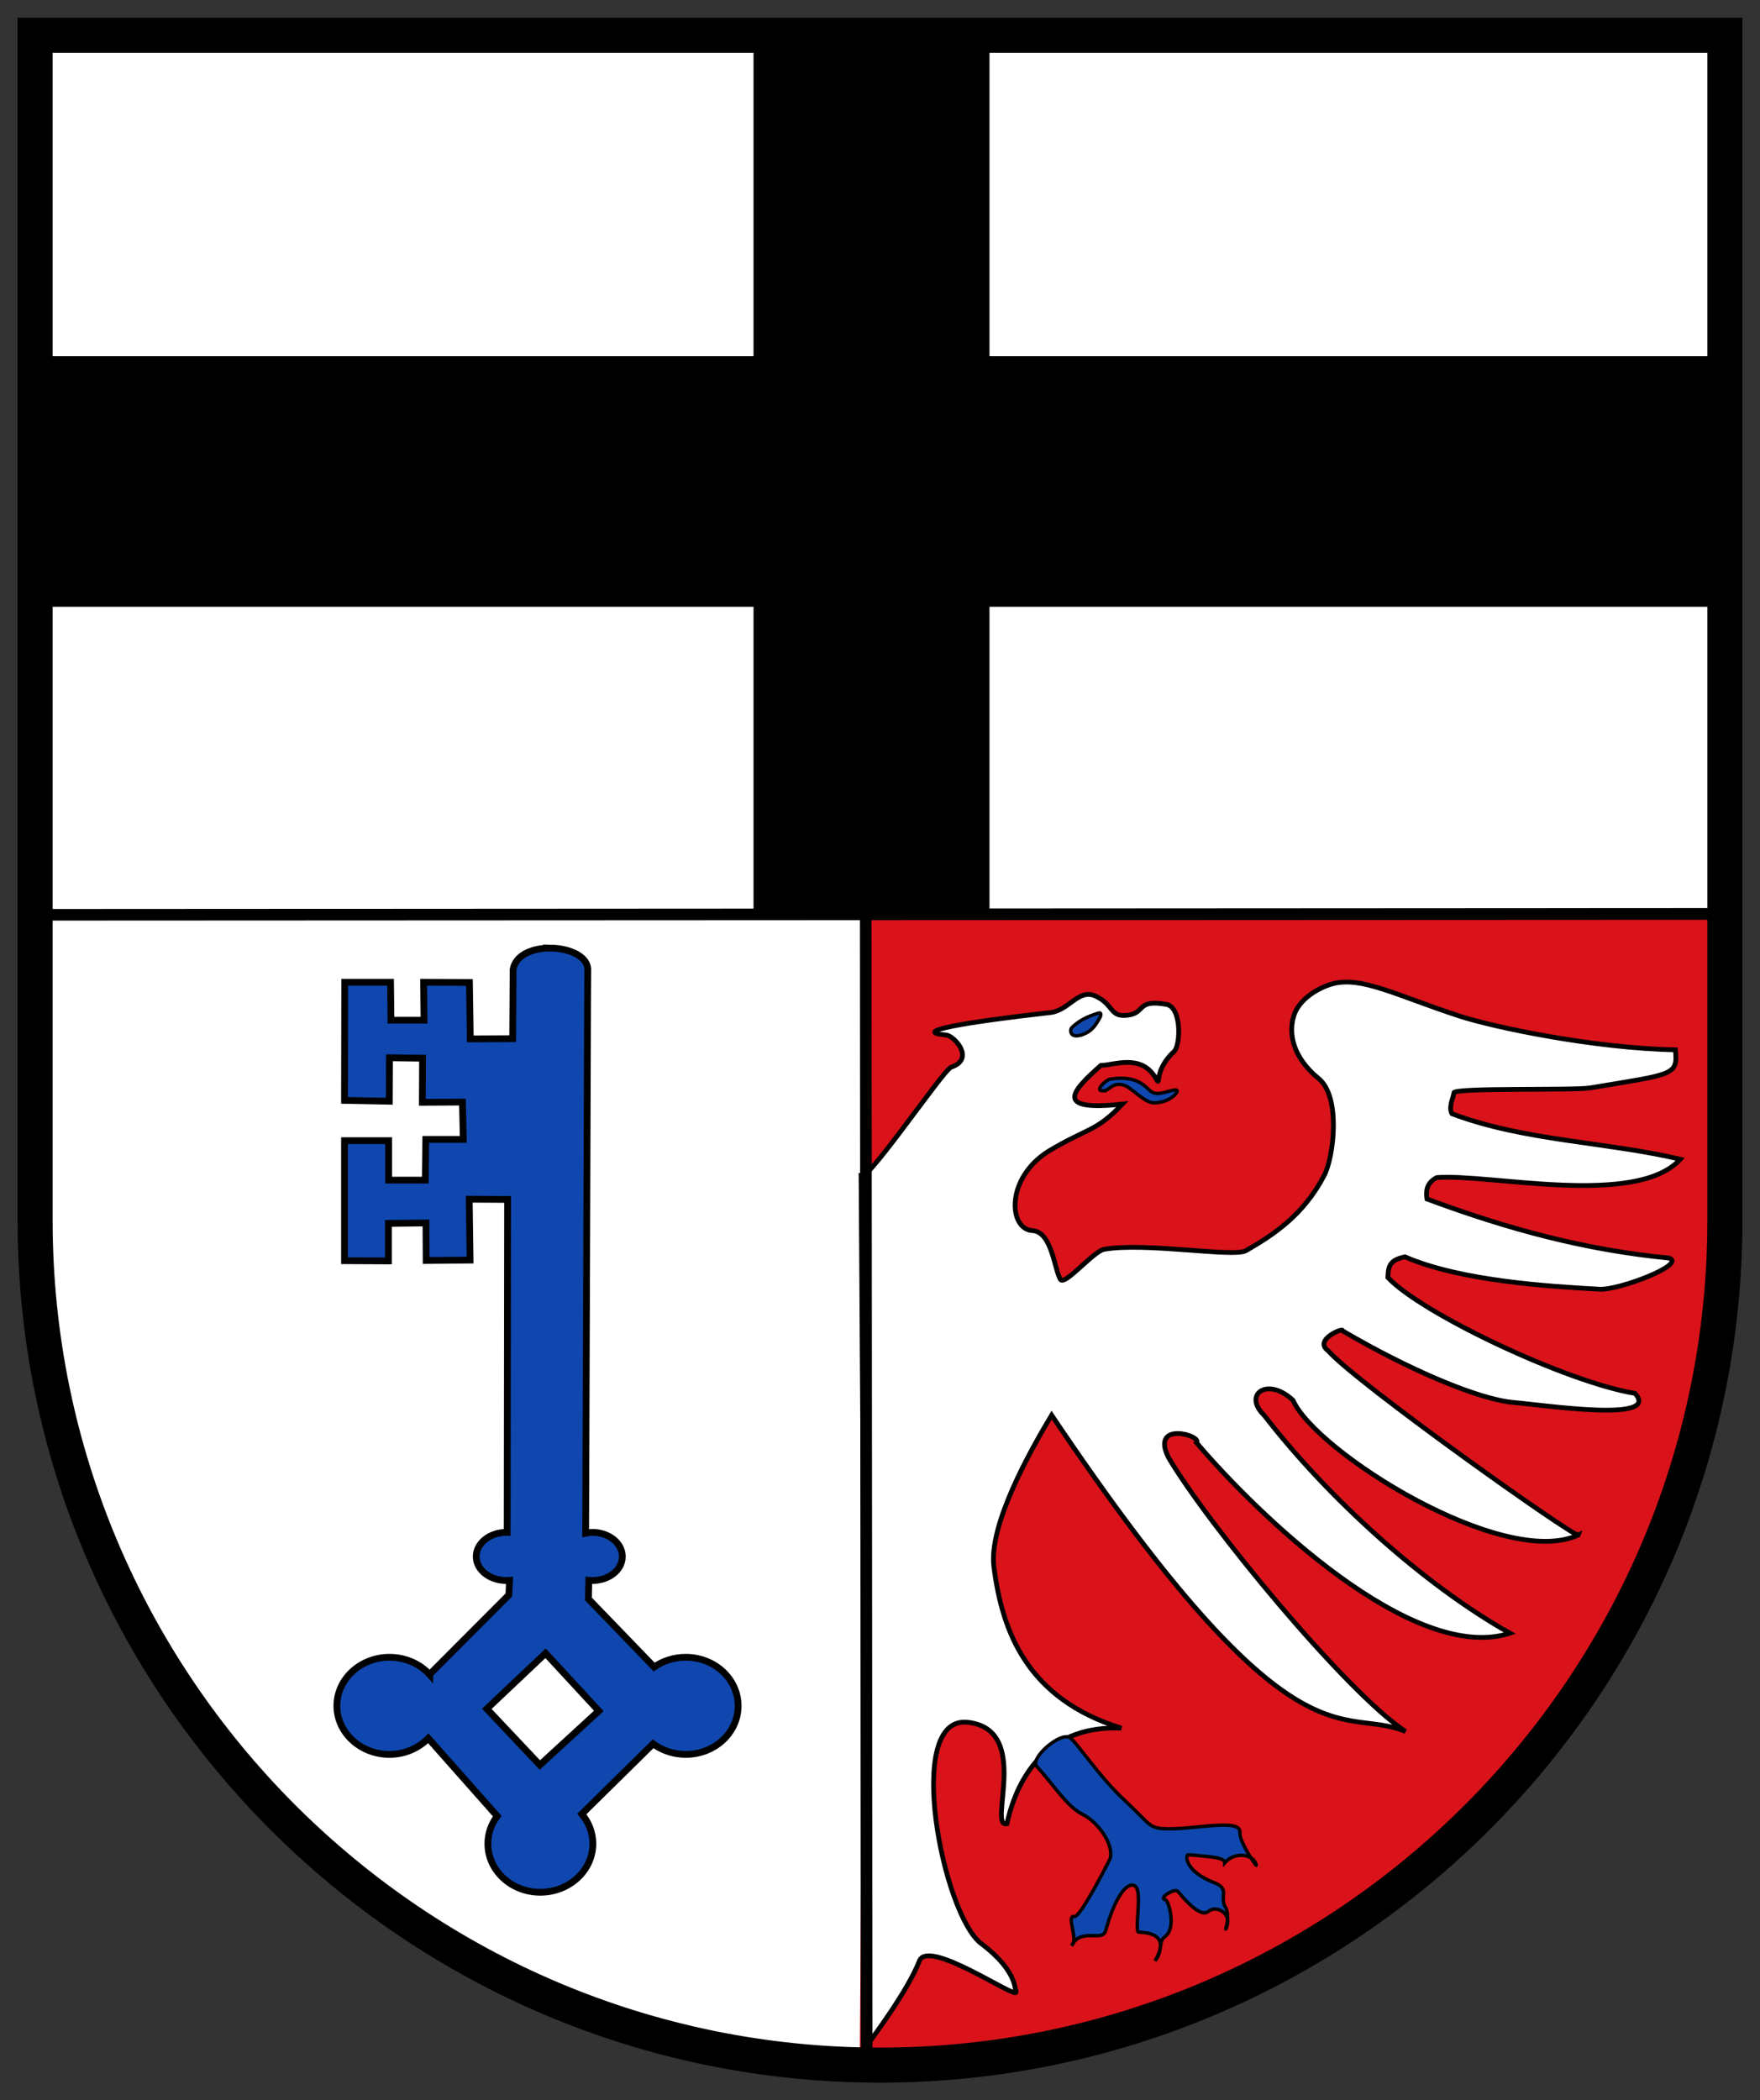 <svg height="596.616" width="500" xmlns="http://www.w3.org/2000/svg"><rect width="100%" height="100%" fill="#333333" stroke="none"/><path d="m9.98 9.98h480.041l2.015 249.651-245.439-.024-.396 328.946-68.782-14.935-71.534-31.836-63.28-69.175-32.229-94.723z" fill="#fff"/><path d="m246.596 259.606 245.439.024-.026 97.978c-8.387 148.3-164.231 239.768-247.735 224.243z" fill="#da121a" fill-rule="evenodd"/><g stroke="#000"><path d="m107.095 401.638h-246.411v174.611c0 68.644 55.848 124.497 124.497 124.497 68.649 0 124.497-55.853 124.497-124.497v-174.611z" fill="none" stroke-width="5.166" transform="matrix(1.928 0 0 1.928 278.57 -764.347)"/><path d="m246.228 581.197c1.075-1.529 11.586-15.387 14.96-24.106 2.51-6.486 27.474 10.972 27.474 8.841-.503.067.995-5.583-9.895-13.75-10.89-8.168-22.165-64.89-3.859-62.888 18.305 2.003 5.511 30.168 11.156 28.817 3.209-14.705 12.541-28.024 32.514-27.148-26.825-8.346-33.836-27.411-36.216-45.737-1.526-11.752 9.793-32.192 16.396-43.188 69.351 103.198 82.274 82.268 100.548 89.87-16.76-11.001-56.244-58.912-67.386-77.899-5.146-10.475 9.714-6.171 8.009-4.136 17.129 20.21 61.42 63.01 89.028 54.11-24.393-13.698-51.65-38.361-69.797-61.872-6.22-5.979.965-11.109 8.188-4.278 6.384 14.564 59.669 48.174 81.051 38.247-.455 1.258-62.899-43.061-71.097-52.336-4.33-3.166 4.687-6.725 4.046-5.695 18.892 11.082 38.756 19.579 48.828 20.411 8.297.685 41.858 5.788 34.314-2.606-19.185-3.112-60.521-22.601-70.215-32.918.187-2.387-.123-4.924 4.883-5.865 15.932 6.937 41.469 8.417 55.302 9.193 5.397.303 24.809-7.054 19.702-8.847-23.847-2.325-45.632-8.186-68.77-16.789-.559-3.505.844-5.048 2.76-6.078 14.678-1.211 56.717 8.584 69.192-5.216-21.217-4.991-44.206-5.165-64.855-12.921-1.1-1.921.517-4.823.542-5.947.035-1.53 33.994-.618 38.679-1.397 23.791-3.955 24.952-3.482 24.254-10.816-23.156-.443-51.649-6.422-61.387-9.608-17.845-5.839-27.784-11.35-35.956-9.162-4.086 1.094-9.576 4.362-11.044 9.042-1.593 5.08-.363 11.822 7.034 17.881 6.428 5.265 4.234 22.412 1.612 27.462-5.935 11.433-14.539 16.997-22.272 21.446-3.456 1.989-28.609-2.458-40.275-.395-3.037.537-11.258 10.555-12.446 8.534-1.702-2.894-2.415-13.545-7.93-13.837-6.718-.356-7.769-14.777 4.526-22.537 10.998-6.621 13.594-5.512 21.005-13.408-19.845 2.147-14.186-3.833-6.089-11 3.704.001 11.444-3.484 15.626 3.685 1.678 2.876-.963-1.941 5.151-7.606 1.916-1.775 2.24-12.659-2.192-13.421-8.733-1.502-5.702 2.559-11.183 3.115-4.922.499-3.682-2.992-8.865-5.44-4.868-2.3-7.499 4.057-12.905 4.665-24.478 2.754-39.909 5.451-29.58 6.376 2.258.202 8.37 6.797 1.413 9.136-2.289.769-26.575 36.712-25.59 30.148z" fill="#fff" stroke-width="1.35"/><path d="m307.477 515.407c4.475 2.175 9.196 8.789 7.845 12.757-.045.133-8.394 16.619-10.053 16.3-2.553-.491 1.225 6.694-.821 8.23 2.758-5.22 8.726-.788 9.66-4.209 2.318-8.485 5.737-14.109 8.285-12.726 2.343 1.272-.273 13.135 1.125 13.171 9.471.242 5.425 6.632 4.62 8.105 2.219-2.538.961-5.558 2.693-6.74 3.567-2.433 1.075-10.403.34-10.54-2.424-.45 2.609-3.451 3.458-2.416 4.723 5.752 7.319 6.832 8.636 5.683 2.154-1.879 7.082.427 5.02 4.904-.457.993 1.415-3.465-.224-6.227-1.682-2.834 1.537-5.062-3.237-6.894-8.055-3.091-8.177-7.735-7.292-7.882 6.166.541 10.435.749 10.404 2.282 2.948-3.378 8.433-2.431 8.952.708.073.44-4.869-6.701-4.634-9.288.37-4.092-12.335-.989-20.181-1.062-5.923-.055-4.857-.953-12.424-7.952-7.557-6.99-13.876-16.866-15.741-17.974-2.771-1.647-11.42 5.925-9.375 8.17 4.611 5.064 8.712 11.542 12.944 13.599z" fill="#0f47af" stroke-width=".964"/><path d="m313.219 309.889c2.34.02 2.401-2.562 6.096-1.591 1.855.488 5.846 4.991 8.441 5.021 4.908.057 8.042-3.895 6.063-3.679-1.683.184-4.132 1.437-6.043.856-1.986-.604-3.426-5.338-12.401-3.916-1.158.184-4.495 3.289-2.155 3.309z" fill="#0f47af" stroke-width=".964"/><path d="m307.694 293.862c2.916-1.118 3.65-2.927 4.737-4.667.303-.485.622-1.661-.286-1.399-3.426.989-5.738 2.291-7.661 4.155-.626.607-.616 3.378 3.21 1.911z" fill="#0f47af" stroke-width=".964"/><path d="m156.677 269.358c-5.009-.112-10.12 1.715-10.905 6.025l-.12 19.701-12.05.06-.241-16.026-13.013-.06.12 10.784h-9.399l-.12-10.784h-13.013l-.06 33.558 12.712.241.06-12.351 9.399.12-.06 12.531 11.387-.06.241 10.604h-10.664l-.12 11.568h-10.423v-11.206h-12.531v34.1l12.471.06v-10.664l10.664-.12.06 10.664 12.471-.12-.241-17.291 10.905.06-.12 94.589c-.08-.002-.161 0-.241 0-4.711 0-8.555 3.097-8.555 6.868 0 3.771 3.844 6.808 8.555 6.808.305 0 .607-.035.904-.06l-.181 4.157-22.472 22.533v.12c-2.736-3.03-6.849-4.94-11.447-4.94-8.232 0-14.941 6.182-14.941 13.797s6.709 13.797 14.941 13.797c4.381 0 8.296-1.793 11.025-4.579l19.58 22.111c-1.669 2.228-2.651 4.918-2.651 7.832 0 7.615 6.649 13.797 14.881 13.797 8.232 0 14.941-6.182 14.941-13.797 0-3.168-1.189-6.105-3.133-8.435l20.243-19.942c2.541 1.86 5.788 3.012 9.278 3.012 8.232 0 14.881-6.182 14.881-13.797s-6.649-13.797-14.881-13.797c-3.36 0-6.483 1.035-8.977 2.771l-18.677-19.339.12-5.302c.334.032.679.06 1.024.06 4.711 0 8.495-3.037 8.495-6.808 0-3.771-3.784-6.868-8.495-6.868-.656 0-1.314.129-1.928.241l.542-149.595.06-10.905c-.424-3.535-5.293-5.611-10.302-5.724zm-1.687 200.323 15.122 16.387-16.749 15.363-15.062-15.966z" fill="#0f47af" stroke-width="1.928"/></g><g fill="none" fill-rule="evenodd" stroke-width=".283" transform="matrix(.83 0 0 .441 -44.151 94.236)"><path d="m145.7 40.542v-.095"/><path d="m148.063 335.959v.095"/></g><g fill-rule="evenodd" stroke-width=".283" transform="matrix(0 .551 -.441 0 411.448 225.936)"><path d="m145.7 40.542v-.095" fill="none"/><path d="m148.063 335.959v.095" fill="none"/><g fill-rule="evenodd" transform="matrix(3.203 0 0 3.119 793.389 -10.092)"><path d="m-229.149 122.362 184.248-.202-.294 2.426-183.873.167z" transform="matrix(0 -1.931 .78 0 -324.836 -144.023)"/><path d="m989.806 68.809h87.339v270.575h-87.339z" transform="matrix(0 -.558 .512 0 -402.574 699.044)"/><path d="m164.443-1353.171h78.798v634.607h-78.798z" transform="matrix(.512 .001 -0 .558 -402.574 699.044)"/><path d="m-229.149 122.362 184.248-.202-.294 2.426-183.873.167z"/></g></g></svg>